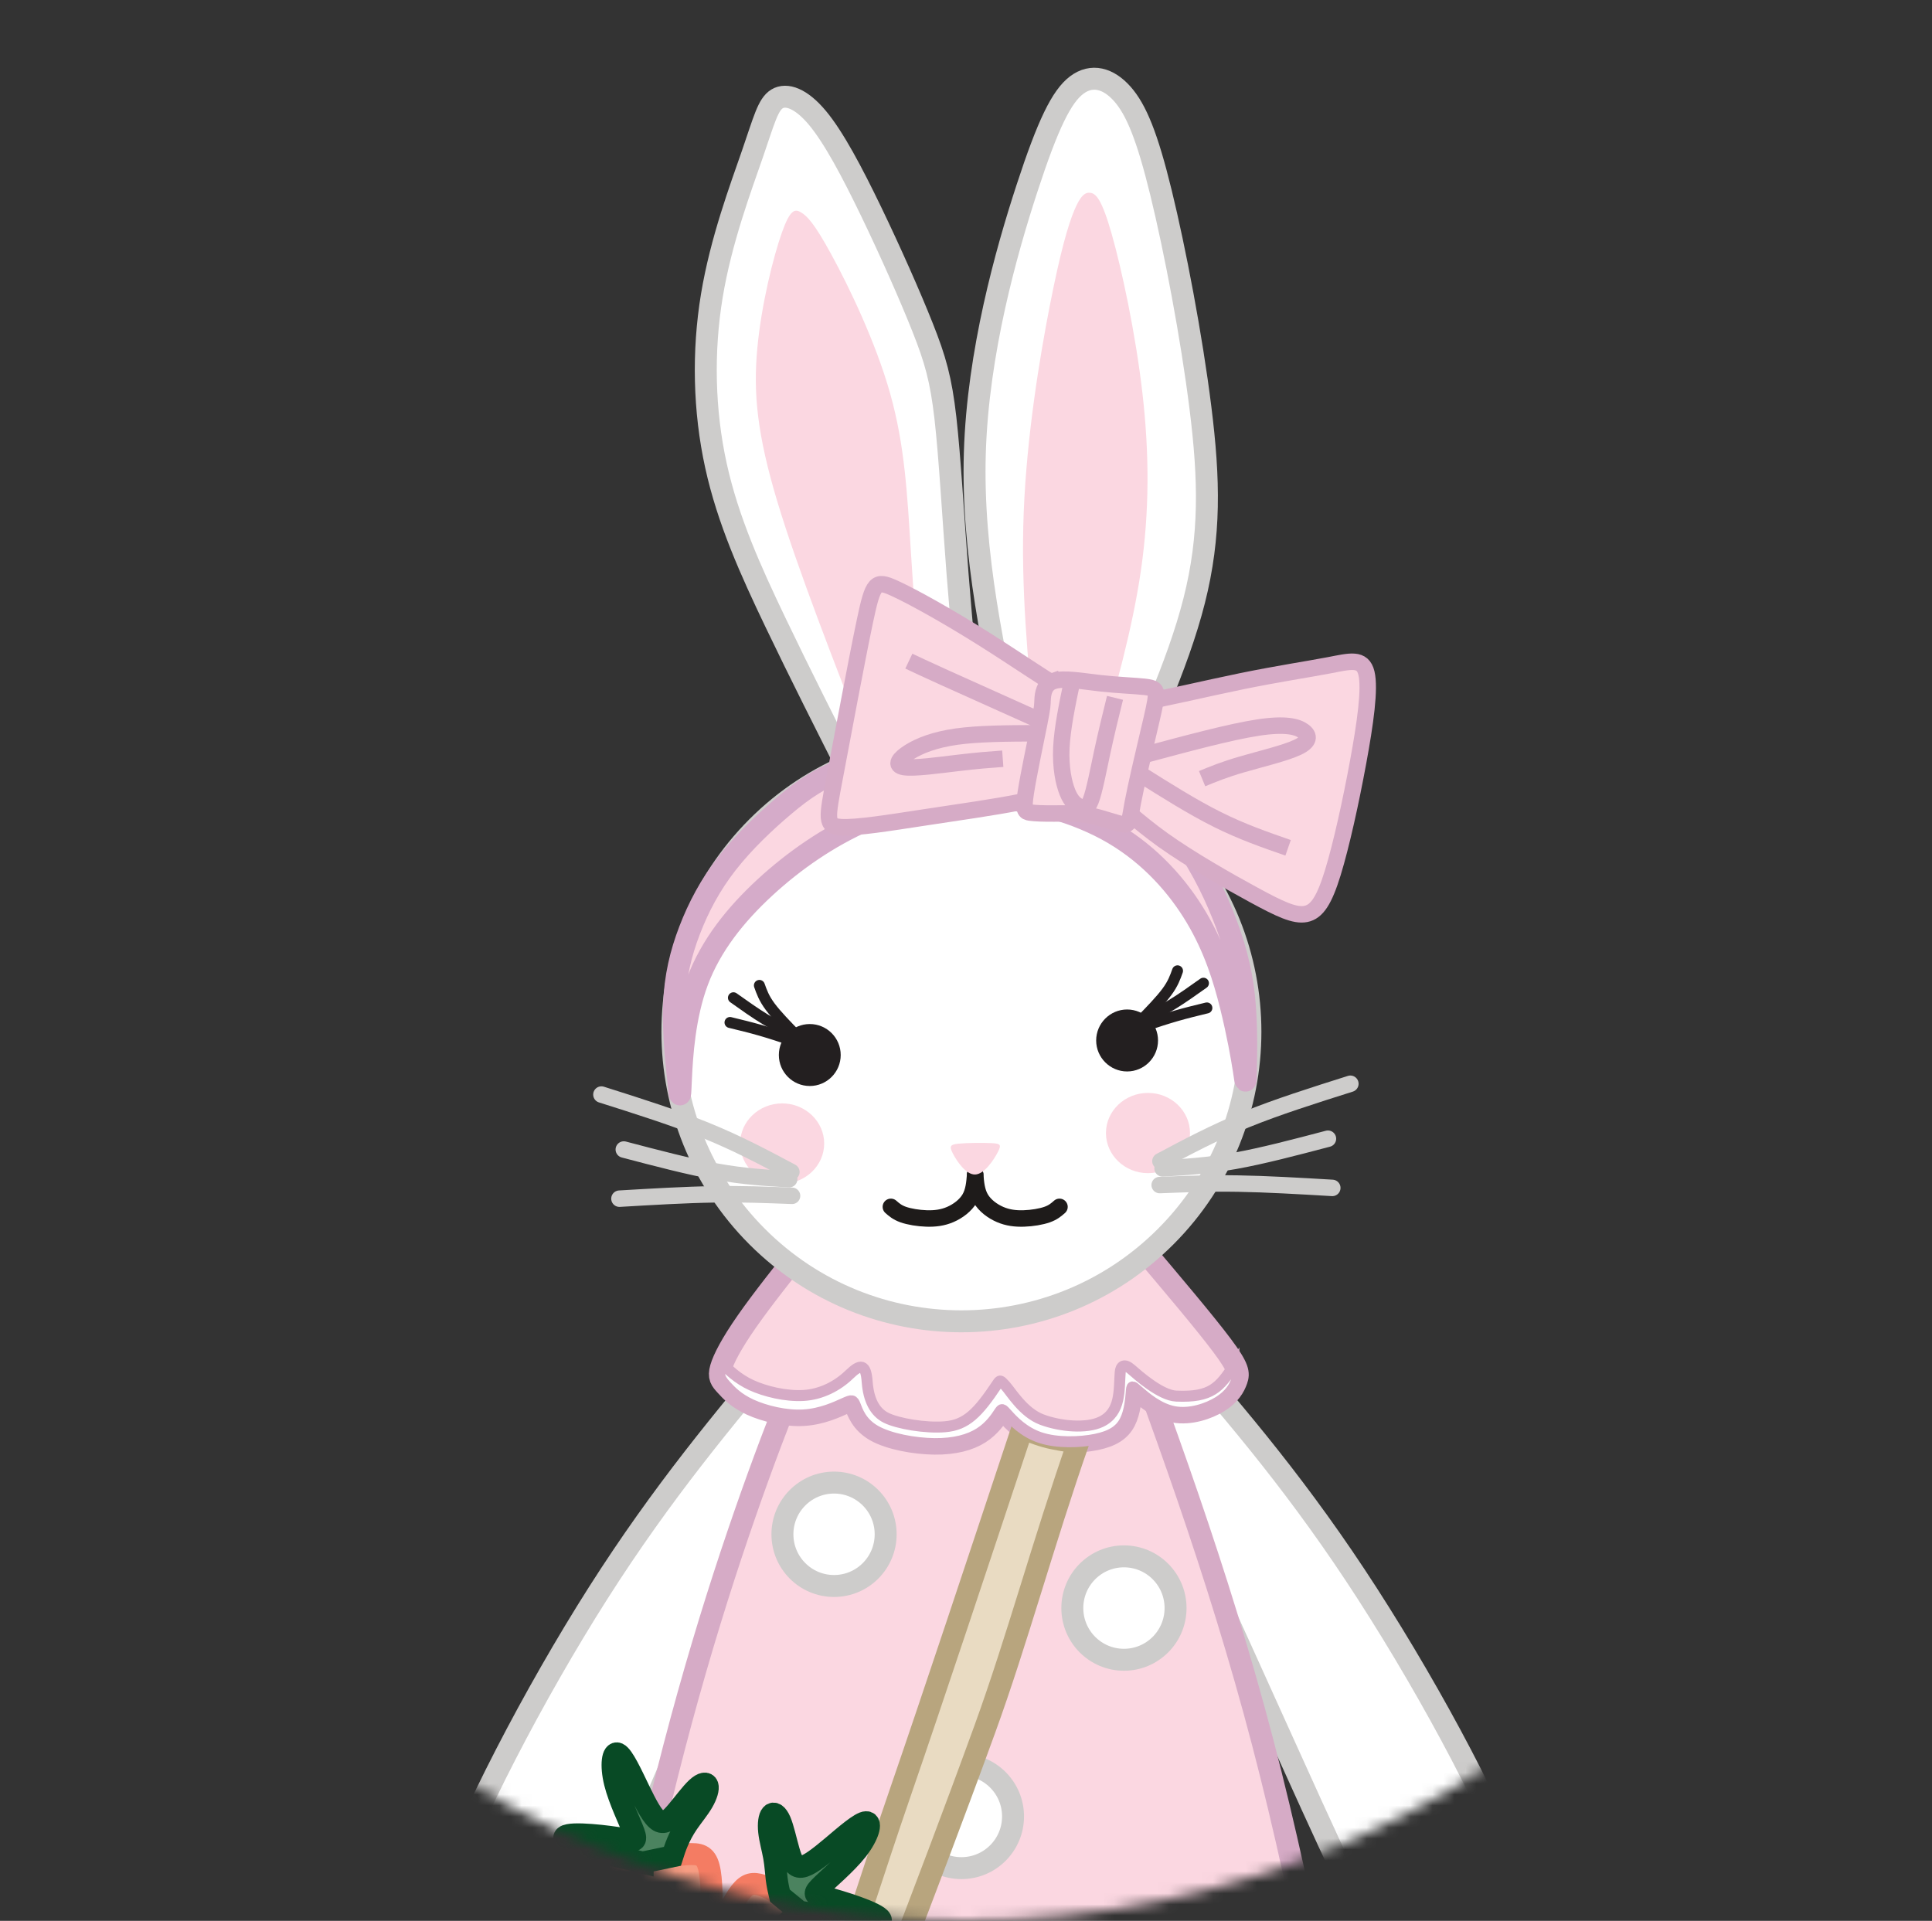 <svg width="176" height="175" viewBox="0 0 176 175" fill="none" xmlns="http://www.w3.org/2000/svg">
<rect x="0" y="0" width="176" height="175" fill="#333333" stroke="none"/>
<mask id="mask0_360_149" style="mask-type:alpha" maskUnits="userSpaceOnUse" x="0" y="0" width="176" height="175">
<circle cx="87.944" cy="87.5" r="87.5" fill="white"/>
</mask>
<g mask="url(#mask0_360_149)">
<path fill-rule="evenodd" clip-rule="evenodd" d="M77.271 119.249C84.717 119.945 94.412 119.857 100.819 119.165C104.802 131.652 109.283 144.142 112.269 156.716C115.256 169.291 117.249 181.953 117.291 203.46C117.333 224.967 113.933 255.319 112.333 271.103C110.732 286.887 109.434 288.099 107.659 288.75C99.146 291.871 96.009 289.126 95.816 280.9C95.644 273.616 96.251 259.741 96.682 245.472C96.882 238.856 98.293 216.776 95.549 212.259C91.9 206.255 85.085 207.13 81.969 212.259C78.972 217.194 80.987 238.512 81.197 245.472C81.629 259.737 82.236 273.613 82.064 280.9C81.878 288.662 79.415 291.752 71.218 288.75C69.442 288.099 68.144 286.887 66.544 271.103C64.944 255.319 61.543 224.967 61.585 203.46C61.627 181.953 63.621 169.291 66.607 156.716C69.593 144.142 73.295 131.739 77.278 119.253L77.271 119.249Z" fill="white" stroke="#CDCCCB" stroke-width="2" stroke-miterlimit="22.93"/>
<path fill-rule="evenodd" clip-rule="evenodd" d="M71.597 122.519C65.975 129.223 60.35 135.927 54.511 145.102C48.672 154.277 42.619 165.923 40.258 172.87C37.9 179.816 39.237 182.059 41.226 183.711C43.216 185.363 45.858 186.425 48.209 185.085C50.56 183.746 52.613 180.013 56.059 172.36C59.501 164.707 64.333 153.138 68.112 144.634C71.895 136.13 74.628 130.689 77.362 125.247C75.439 124.336 73.519 123.426 71.597 122.515V122.519Z" fill="white" stroke="#CDCCCB" stroke-width="2" stroke-miterlimit="22.93"/>
<path fill-rule="evenodd" clip-rule="evenodd" d="M105.96 121.236C111.705 127.834 117.452 134.432 123.456 143.498C129.464 152.565 135.731 164.098 138.215 170.999C140.703 177.9 139.405 180.167 137.447 181.858C135.489 183.546 132.864 184.656 130.492 183.363C128.12 182.069 125.993 178.371 122.411 170.785C118.828 163.199 113.785 151.721 109.848 143.287C105.911 134.854 103.076 129.465 100.244 124.076C102.15 123.13 104.055 122.185 105.96 121.239V121.236Z" fill="white" stroke="#CDCCCB" stroke-width="2" stroke-miterlimit="22.93"/>
<path fill-rule="evenodd" clip-rule="evenodd" d="M115.126 232.718C120.824 236.385 125.116 236.452 128 232.912C127.003 226.06 126.007 215.518 124.028 203.488C122.049 191.459 119.087 174.247 115.017 158.699C110.946 143.147 105.767 129.258 100.591 115.365C98.388 116.525 96.187 117.689 93.015 118.174C89.843 118.659 85.703 118.472 82.832 117.914C79.962 117.358 78.362 116.434 76.762 115.509C73.947 122.005 71.137 128.505 67.845 137.979C64.557 147.453 60.789 159.908 57.683 175.358C54.578 190.808 52.132 212.951 49.686 231.4C53.437 235.457 57.729 235.629 62.568 231.917C67.617 235.365 71.67 235.453 74.723 232.188C80.309 236.385 84.829 236.431 88.278 232.321C94.303 236.279 99.261 236.367 103.149 232.585C108.42 236.272 112.41 236.315 115.122 232.718H115.126Z" fill="#FBD7E1" stroke="#D6ABC6" stroke-width="2" stroke-miterlimit="22.93" stroke-linecap="round"/>
<path fill-rule="evenodd" clip-rule="evenodd" d="M73.474 113.305C71.442 115.864 69.41 118.423 68.028 120.406C66.645 122.389 65.915 123.791 65.673 124.628C65.431 125.465 65.68 125.739 66.119 126.22C66.558 126.702 67.189 127.394 68.445 127.971C69.702 128.548 71.582 129.008 73.204 128.913C74.825 128.818 76.183 128.168 76.906 127.844C77.628 127.521 77.709 127.521 77.92 128.045C78.13 128.569 78.463 129.616 79.758 130.351C81.057 131.086 83.313 131.504 85.124 131.525C86.934 131.546 88.292 131.17 89.243 130.562C90.194 129.954 90.738 129.117 91.012 128.709C91.282 128.301 91.282 128.323 91.777 128.867C92.268 129.412 93.251 130.481 94.777 130.984C96.303 131.486 98.374 131.423 99.805 131.131C101.237 130.84 102.034 130.316 102.476 129.454C102.918 128.593 103.009 127.398 103.058 126.804C103.104 126.213 103.111 126.224 103.721 126.758C104.335 127.293 105.557 128.351 106.974 128.614C108.392 128.874 110.002 128.34 111.017 127.707C112.031 127.075 112.448 126.34 112.659 125.732C112.869 125.124 112.869 124.642 111.332 122.589C109.799 120.536 106.729 116.908 103.658 113.28C102.876 113.832 102.093 114.388 101.054 114.992C100.016 115.6 98.718 116.261 97.251 116.813C95.781 117.365 94.142 117.808 92.201 118.058C90.261 118.307 88.019 118.36 86.057 118.198C84.096 118.037 82.408 117.657 80.906 117.175C79.404 116.69 78.081 116.103 76.874 115.442C75.667 114.781 74.572 114.047 73.477 113.312L73.474 113.305Z" fill="#FBD7E1" stroke="#D6ABC6" stroke-width="2" stroke-miterlimit="22.93" stroke-linecap="round"/>
<path d="M75.979 144.493C78.576 144.493 80.681 142.384 80.681 139.783C80.681 137.181 78.576 135.072 75.979 135.072C73.382 135.072 71.277 137.181 71.277 139.783C71.277 142.384 73.382 144.493 75.979 144.493Z" fill="white" stroke="#CDCCCB" stroke-width="2" stroke-miterlimit="22.93" stroke-linecap="round"/>
<path d="M87.583 170.198C90.18 170.198 92.285 168.089 92.285 165.487C92.285 162.885 90.18 160.776 87.583 160.776C84.987 160.776 82.881 162.885 82.881 165.487C82.881 168.089 84.987 170.198 87.583 170.198Z" fill="white" stroke="#CDCCCB" stroke-width="2" stroke-miterlimit="22.93" stroke-linecap="round"/>
<path d="M102.388 151.214C104.985 151.214 107.09 149.105 107.09 146.504C107.09 143.902 104.985 141.793 102.388 141.793C99.791 141.793 97.686 143.902 97.686 146.504C97.686 149.105 99.791 151.214 102.388 151.214Z" fill="white" stroke="#CDCCCB" stroke-width="2" stroke-miterlimit="22.93" stroke-linecap="round"/>
<path fill-rule="evenodd" clip-rule="evenodd" d="M57.666 177.376C56.803 175.249 55.939 173.122 56.031 171.818C56.122 170.51 57.171 170.022 58.508 169.646C59.845 169.27 61.477 169.002 62.585 168.932C63.694 168.862 64.284 168.988 64.575 170.106C64.866 171.224 64.859 173.333 64.789 175.077C64.719 176.817 64.582 178.192 64.445 179.566C63.073 179.19 61.705 178.81 60.575 178.448C59.445 178.083 58.557 177.731 57.666 177.379V177.376Z" fill="#F79C82" stroke="#F47C63" stroke-width="2" stroke-miterlimit="22.93" stroke-linecap="round"/>
<path fill-rule="evenodd" clip-rule="evenodd" d="M64.108 178.68C65.133 176.55 66.157 174.416 66.912 173.172C67.666 171.927 68.147 171.572 68.866 171.646C69.589 171.72 70.551 172.223 71.375 172.873C72.2 173.523 72.891 174.318 73.361 174.905C73.832 175.492 74.084 175.868 74.218 176.185C74.355 176.497 74.376 176.751 73.975 177.243C73.576 177.735 72.761 178.47 72.158 178.927C71.551 179.387 71.158 179.573 70.961 179.665C70.83 179.726 70.526 179.725 70.049 179.661C69.337 179.566 67.908 179.373 66.8 179.19C65.691 179.011 64.898 178.846 64.105 178.68H64.108Z" fill="#F79C82" stroke="#F47C63" stroke-width="2" stroke-miterlimit="22.93" stroke-linecap="round"/>
<path fill-rule="evenodd" clip-rule="evenodd" d="M81.488 179.436C84.148 172.482 86.808 165.529 89.728 157.496C92.647 149.467 95.075 140.433 98.258 131.324C97.237 131.324 96.97 131.247 95.991 131.061C95.012 130.871 94.075 130.498 93.138 130.126C89.029 142.5 84.92 154.874 82.109 163.03C79.299 171.189 78.165 175.158 76.656 179.098C72.126 178.761 67.835 178.346 64.445 177.632C59.866 176.669 56.936 175.161 54.009 173.653C53.423 175.372 52.837 177.088 51.479 182.997C50.121 188.906 49.118 192.594 48.3 198.187C47.486 203.78 47.988 204.869 48.697 205.791C49.409 206.712 50.328 207.467 53.687 208.346C57.045 209.229 62.842 210.234 66.919 209.921C73.776 209.394 77.986 202.064 79.253 195.965C80.404 190.414 80.948 184.923 81.492 179.436H81.488Z" fill="#E9DBC2"/>
<path fill-rule="evenodd" clip-rule="evenodd" d="M81.488 179.436C84.148 172.482 86.808 165.529 89.728 157.496C92.647 149.467 95.075 140.433 98.258 131.324C97.237 131.324 96.97 131.247 95.991 131.061C95.012 130.871 94.075 130.498 93.138 130.126C89.029 142.5 84.92 154.874 82.109 163.03C79.299 171.189 78.165 175.158 76.656 179.098C72.126 178.761 67.835 178.346 64.445 177.632C59.866 176.669 56.936 175.161 54.009 173.653C53.423 175.372 52.837 177.088 51.479 182.997C50.121 188.906 49.118 192.594 48.3 198.187C47.486 203.78 47.988 204.869 48.697 205.791C49.409 206.712 50.328 207.467 53.687 208.346C57.045 209.229 62.842 210.234 66.919 209.921C73.776 209.394 77.986 202.064 79.253 195.965C80.404 190.414 80.948 184.923 81.492 179.436H81.488Z" stroke="#B8A57E" stroke-width="2" stroke-miterlimit="22.93" stroke-linecap="round"/>
<path fill-rule="evenodd" clip-rule="evenodd" d="M58.543 169.692C57.234 169.368 55.925 169.045 54.862 168.83C53.799 168.616 52.985 168.51 52.336 168.24C51.686 167.969 51.206 167.526 51.469 167.308C51.728 167.087 52.736 167.087 53.852 167.171C54.971 167.255 56.206 167.424 56.978 167.568C57.75 167.716 58.066 167.839 57.732 166.918C57.399 165.997 56.416 164.025 56.017 162.415C55.62 160.801 55.806 159.543 56.287 159.764C56.767 159.986 57.543 161.68 58.22 163.083C58.897 164.482 59.476 165.589 60.02 165.902C60.564 166.215 61.069 165.74 61.669 165.03C62.27 164.32 62.957 163.378 63.48 162.896C64.003 162.415 64.357 162.394 64.452 162.675C64.547 162.956 64.379 163.543 64.013 164.172C63.649 164.802 63.084 165.473 62.656 166.099C62.227 166.728 61.933 167.315 61.722 167.811C61.512 168.306 61.382 168.714 61.252 169.122C60.35 169.312 59.445 169.498 58.543 169.688V169.692Z" fill="#4B835F" stroke="#084A25" stroke-width="2" stroke-miterlimit="22.93" stroke-linecap="round"/>
<path fill-rule="evenodd" clip-rule="evenodd" d="M72.8 174.149C74.127 174.391 75.453 174.634 76.509 174.873C77.565 175.112 78.351 175.351 79.057 175.369C79.758 175.386 80.38 175.182 80.229 174.873C80.081 174.564 79.165 174.152 78.109 173.769C77.053 173.386 75.86 173.034 75.095 172.848C74.33 172.665 73.993 172.651 74.674 171.948C75.355 171.245 77.057 169.85 78.081 168.542C79.102 167.234 79.446 166.011 78.916 166.011C78.386 166.011 76.986 167.245 75.797 168.247C74.607 169.245 73.625 170.015 73 170.078C72.376 170.141 72.109 169.498 71.853 168.609C71.597 167.716 71.351 166.573 71.074 165.919C70.793 165.265 70.477 165.1 70.277 165.318C70.077 165.536 69.989 166.141 70.067 166.865C70.144 167.589 70.386 168.433 70.519 169.182C70.653 169.93 70.681 170.588 70.751 171.157C70.821 171.727 70.933 172.212 71.046 172.701C71.632 173.182 72.218 173.664 72.804 174.145L72.8 174.149Z" fill="#4B835F" stroke="#084A25" stroke-width="2" stroke-miterlimit="22.93" stroke-linecap="round"/>
<path d="M106.199 112.654C116.481 102.354 116.481 85.654 106.199 75.353C95.918 65.053 79.248 65.053 68.966 75.353C58.684 85.654 58.684 102.354 68.966 112.654C79.248 122.955 95.918 122.955 106.199 112.654Z" fill="white" stroke="#CDCCCB" stroke-width="2" stroke-miterlimit="22.93" stroke-linecap="round"/>
<path fill-rule="evenodd" clip-rule="evenodd" d="M92.563 68.716C90.545 59.562 88.524 50.404 88.805 41.25C89.085 32.096 91.664 22.939 93.57 17.114C95.475 11.289 96.71 8.789 98.082 7.752C99.458 6.712 100.97 7.127 102.234 8.55C103.497 9.971 104.504 12.4 105.767 17.567C107.03 22.735 108.543 30.641 109.357 37.162C110.171 43.679 110.283 48.812 108.788 54.721C107.294 60.631 104.192 67.313 101.09 73.996C99.956 72.716 98.819 71.433 97.398 70.554C95.977 69.676 94.268 69.198 92.563 68.719V68.716Z" fill="white" stroke="#CDCCCB" stroke-width="2" stroke-miterlimit="22.93" stroke-linecap="round"/>
<path fill-rule="evenodd" clip-rule="evenodd" d="M77.695 70.902C75.288 66.139 72.88 61.379 70.638 56.697C68.396 52.014 66.315 47.413 65.22 42.414C64.122 37.415 64.006 32.022 64.845 26.95C65.684 21.881 67.473 17.131 68.54 14.041C69.607 10.948 69.954 9.51 70.793 9.007C71.631 8.505 72.958 8.937 74.46 10.733C75.962 12.53 77.635 15.697 79.369 19.293C81.102 22.89 82.892 26.918 84.046 29.829C85.201 32.743 85.72 34.539 86.127 38.1C86.531 41.662 86.822 46.984 87.225 52.208C87.629 57.435 88.148 62.564 88.668 67.693C86.674 67.946 84.678 68.203 82.85 68.737C81.021 69.271 79.358 70.09 77.695 70.906V70.902Z" fill="white" stroke="#CDCCCB" stroke-width="2" stroke-miterlimit="22.93" stroke-linecap="round"/>
<path d="M73.769 98.941C75.325 98.941 76.586 97.677 76.586 96.118C76.586 94.559 75.325 93.296 73.769 93.296C72.212 93.296 70.951 94.559 70.951 96.118C70.951 97.677 72.212 98.941 73.769 98.941Z" fill="#231F20"/>
<path d="M72.453 94.34C71.547 93.886 70.642 93.433 69.701 92.86C68.761 92.287 67.789 91.594 66.814 90.902" stroke="#231F20" stroke-miterlimit="22.93" stroke-linecap="round"/>
<path d="M72.583 94.382C71.653 93.429 70.726 92.476 70.158 91.71C69.589 90.944 69.386 90.36 69.179 89.777" stroke="#231F20" stroke-miterlimit="22.93" stroke-linecap="round"/>
<path d="M72.07 94.754C71.144 94.445 70.214 94.139 69.288 93.872C68.358 93.605 67.431 93.38 66.501 93.155" stroke="#231F20" stroke-miterlimit="22.93" stroke-linecap="round"/>
<path fill-rule="evenodd" clip-rule="evenodd" d="M102.676 97.616C104.23 97.616 105.493 96.347 105.493 94.793C105.493 93.239 104.227 91.97 102.676 91.97C101.125 91.97 99.858 93.239 99.858 94.793C99.858 96.347 101.125 97.616 102.676 97.616Z" fill="#231F20"/>
<path d="M103.992 93.014C104.897 92.561 105.802 92.107 106.743 91.534C107.683 90.961 108.655 90.269 109.631 89.576" stroke="#231F20" stroke-miterlimit="22.93" stroke-linecap="round"/>
<path d="M103.865 93.053C104.795 92.1 105.722 91.147 106.29 90.381C106.859 89.615 107.062 89.031 107.269 88.448" stroke="#231F20" stroke-miterlimit="22.93" stroke-linecap="round"/>
<path d="M104.374 93.429C105.301 93.12 106.23 92.814 107.157 92.547C108.087 92.279 109.013 92.055 109.943 91.829" stroke="#231F20" stroke-miterlimit="22.93" stroke-linecap="round"/>
<path fill-rule="evenodd" clip-rule="evenodd" d="M71.252 107.838C73.361 107.838 75.081 106.197 75.081 104.182C75.081 102.168 73.361 100.526 71.252 100.526C69.144 100.526 67.424 102.168 67.424 104.182C67.424 106.197 69.144 107.838 71.252 107.838Z" fill="#FBD7E1"/>
<path d="M72.091 106.773C69.656 105.476 67.224 104.179 64.34 103.005C61.456 101.831 58.122 100.776 54.788 99.721" stroke="#CDCCCB" stroke-width="1.5" stroke-miterlimit="22.93" stroke-linecap="round"/>
<path d="M72.154 108.946C69.894 108.858 67.638 108.77 65.017 108.812C62.395 108.854 59.413 109.03 56.43 109.206" stroke="#CDCCCB" stroke-width="1.5" stroke-miterlimit="22.93" stroke-linecap="round"/>
<path d="M71.891 107.431C69.849 107.315 67.803 107.195 65.294 106.745C62.782 106.295 59.803 105.511 56.827 104.728" stroke="#CDCCCB" stroke-width="1.5" stroke-miterlimit="22.93" stroke-linecap="round"/>
<path fill-rule="evenodd" clip-rule="evenodd" d="M79.344 68.944C76 60.388 72.66 51.835 70.81 45.69C68.965 39.545 68.614 35.809 68.986 31.766C69.358 27.723 70.456 23.371 71.225 21.199C71.993 19.026 72.432 19.023 72.979 19.353C73.526 19.683 74.186 20.341 75.741 23.199C77.299 26.053 79.755 31.108 81.092 35.854C82.429 40.6 82.65 45.04 82.983 50.32C83.317 55.6 83.762 61.724 84.211 67.844C82.59 68.213 80.966 68.579 79.344 68.948V68.944Z" fill="#FBD7E1"/>
<path fill-rule="evenodd" clip-rule="evenodd" d="M94.282 66.804C93.636 60.191 92.987 53.582 93.258 46.671C93.528 39.763 94.71 32.557 95.654 27.744C96.598 22.932 97.3 20.517 97.868 19.153C98.44 17.789 98.876 17.483 99.36 17.571C99.844 17.659 100.367 18.14 101.269 21.304C102.17 24.468 103.441 30.314 104.076 35.851C104.711 41.388 104.711 46.615 103.935 51.969C103.16 57.319 101.605 62.793 100.055 68.263C98.132 67.777 96.205 67.289 94.282 66.804Z" fill="#FBD7E1"/>
<path fill-rule="evenodd" clip-rule="evenodd" d="M62.038 98.161C62.129 96.266 62.336 92.599 63.55 89.372C64.761 86.145 66.978 83.354 69.663 80.872C72.351 78.39 75.509 76.214 78.895 74.731C82.285 73.247 85.903 72.456 89.85 72.636C93.798 72.815 98.072 73.961 101.451 75.951C104.827 77.94 107.307 80.767 108.974 83.565C110.641 86.363 111.497 89.133 112.118 91.626C112.739 94.118 113.129 96.336 113.311 97.517C113.494 98.695 113.466 98.836 113.494 97.493C113.522 96.15 113.599 93.32 113.322 90.757C113.045 88.191 112.41 85.889 111.41 83.386C110.409 80.886 109.048 78.186 107.093 75.634C105.139 73.082 102.598 70.674 99.293 69.264C95.991 67.855 91.924 67.44 87.955 67.693C83.987 67.946 80.113 68.867 77.418 69.855C74.723 70.846 73.21 71.908 71.467 73.374C69.723 74.84 67.747 76.713 66.221 78.671C64.694 80.63 63.62 82.672 62.82 84.76C62.02 86.848 61.494 88.979 61.403 91.576C61.312 94.174 61.659 97.233 61.817 98.706C61.975 100.175 61.947 100.055 62.038 98.164V98.161Z" fill="#FBD7E1" stroke="#D5ABC9" stroke-width="2" stroke-miterlimit="22.93"/>
<path fill-rule="evenodd" clip-rule="evenodd" d="M97.644 63.302C95.626 62.188 92.64 60.096 89.531 58.145C86.425 56.191 83.201 54.377 81.478 53.593C79.755 52.805 79.534 53.048 78.786 56.609C78.035 60.17 76.758 67.05 76.042 70.822C75.326 74.597 75.175 75.265 76.597 75.356C78.021 75.448 81.018 74.959 84.162 74.481C87.306 74.003 90.591 73.539 92.822 73.093C95.054 72.646 96.233 72.214 97.328 71.971C98.423 71.729 99.433 71.672 100.696 72.432C101.96 73.191 103.483 74.766 105.946 76.527C108.409 78.288 111.82 80.232 114.203 81.526C116.585 82.82 117.94 83.466 118.954 83.266C119.968 83.066 120.642 82.025 121.414 79.515C122.186 77.005 123.059 73.033 123.716 69.461C124.375 65.893 124.821 62.733 124.477 61.32C124.133 59.906 123 60.244 121.087 60.609C119.178 60.975 116.487 61.376 113.136 62.058C109.785 62.743 105.767 63.714 103.237 64.132C100.707 64.55 99.661 64.41 97.644 63.295V63.302Z" fill="#FBD7E1" stroke="#D6ABC6" stroke-width="1.5" stroke-miterlimit="22.93"/>
<path fill-rule="evenodd" clip-rule="evenodd" d="M95.98 62.047C96.875 61.742 98.577 62.062 100.209 62.244C101.84 62.427 103.398 62.476 104.272 62.575C105.146 62.673 105.335 62.824 105.307 63.394C105.283 63.967 105.044 64.962 104.595 66.86C104.146 68.758 103.49 71.56 103.188 73.159C102.886 74.759 102.939 75.156 102.349 75.103C101.76 75.051 100.528 74.545 99.342 74.309C98.156 74.073 97.012 74.109 96.054 74.116C95.096 74.123 94.321 74.098 93.847 74.031C93.373 73.965 93.198 73.852 93.443 72.239C93.689 70.625 94.352 67.51 94.668 65.918C94.984 64.329 94.952 64.262 94.977 63.766C95.001 63.271 95.085 62.346 95.977 62.04L95.98 62.047Z" fill="#FBD7E1" stroke="#D6ABC6" stroke-width="1.5" stroke-miterlimit="22.93"/>
<path d="M97.689 61.953C97.23 64.143 96.77 66.336 96.686 68.132C96.605 69.929 96.9 71.335 97.24 72.175C97.581 73.019 97.963 73.3 98.324 73.497C98.682 73.694 99.019 73.806 99.356 72.952C99.693 72.094 100.037 70.266 100.405 68.544C100.777 66.821 101.174 65.197 101.574 63.577" stroke="#D6ABC6" stroke-width="1.5" stroke-miterlimit="22.93"/>
<path d="M104.139 68.807C108.111 67.739 112.08 66.67 114.603 66.287C117.122 65.904 118.192 66.203 118.743 66.614C119.298 67.025 119.333 67.549 118.203 68.083C117.076 68.618 114.782 69.162 113.139 69.641C111.497 70.119 110.504 70.53 109.508 70.941" stroke="#D6ABC6" stroke-width="1.5" stroke-miterlimit="22.93"/>
<path d="M94.282 66.804C91.703 66.818 89.12 66.832 87.141 67.11C85.162 67.387 83.779 67.929 82.846 68.516C81.913 69.103 81.428 69.732 82.344 69.883C83.26 70.034 85.583 69.704 87.317 69.5C89.05 69.293 90.201 69.208 91.349 69.124" stroke="#D6ABC6" stroke-width="1.5" stroke-miterlimit="22.93"/>
<path d="M94.398 65.492C91.204 64.062 88.015 62.627 86.081 61.752C84.148 60.877 83.471 60.553 82.793 60.233" stroke="#D6ABC6" stroke-width="1.5" stroke-miterlimit="22.93"/>
<path d="M103.784 70.474C106.209 72.003 108.637 73.532 110.897 74.66C113.157 75.789 115.252 76.513 117.343 77.241" stroke="#D6ABC6" stroke-width="1.5" stroke-miterlimit="22.93"/>
<path fill-rule="evenodd" clip-rule="evenodd" d="M112.403 124.428C112.648 124.85 112.732 125.282 112.659 125.728C112.448 126.337 112.031 127.068 111.017 127.704C110.002 128.337 108.392 128.875 106.974 128.611C105.557 128.351 104.335 127.289 103.721 126.755C103.107 126.221 103.104 126.206 103.058 126.801C103.009 127.391 102.921 128.59 102.476 129.451C102.034 130.312 101.237 130.836 99.805 131.128C98.374 131.42 96.303 131.483 94.777 130.98C93.251 130.478 92.268 129.409 91.777 128.864C91.285 128.319 91.285 128.298 91.012 128.706C90.742 129.114 90.198 129.954 89.243 130.558C88.292 131.167 86.931 131.543 85.124 131.522C83.313 131.501 81.057 131.082 79.758 130.348C78.46 129.613 78.127 128.565 77.92 128.041C77.709 127.518 77.628 127.518 76.906 127.841C76.183 128.165 74.825 128.815 73.204 128.91C71.582 129.005 69.702 128.544 68.445 127.968C67.189 127.391 66.558 126.699 66.119 126.217C65.463 125.496 65.41 125.12 65.863 124.262C66.301 124.744 67.186 125.616 68.442 126.192C69.698 126.769 71.579 127.229 73.2 127.135C74.821 127.04 76.309 126.259 77.358 125.24C78.407 124.224 78.878 124.252 78.997 125.887C79.116 127.521 79.678 128.653 80.73 129.173C81.78 129.694 84.292 130.137 86.092 129.985C88.029 129.824 89.096 128.727 90.843 126.101C91.114 125.693 91.114 125.714 91.608 126.259C92.103 126.804 93.215 128.695 94.907 129.332C96.598 129.968 98.96 130.168 100.283 129.543C102.153 128.66 101.921 126.597 102.048 125.018C102.093 124.428 102.427 124.206 103.041 124.744C103.655 125.278 105.718 127.131 107.157 127.194C110.353 127.335 111.094 126.389 112.403 124.417V124.428Z" fill="white" stroke="#D6ABC6" stroke-miterlimit="22.93" stroke-linecap="round"/>
<path fill-rule="evenodd" clip-rule="evenodd" d="M104.578 106.882C106.686 106.882 108.406 105.241 108.406 103.226C108.406 101.212 106.686 99.57 104.578 99.57C102.469 99.57 100.749 101.212 100.749 103.226C100.749 105.241 102.469 106.882 104.578 106.882Z" fill="#FBD7E1"/>
<path d="M105.711 105.789C108.146 104.492 110.578 103.195 113.463 102.021C116.347 100.846 119.681 99.792 123.014 98.737" stroke="#CDCCCB" stroke-width="1.5" stroke-miterlimit="22.93" stroke-linecap="round"/>
<path d="M105.644 107.965C107.904 107.877 110.164 107.789 112.782 107.831C115.403 107.874 118.386 108.049 121.368 108.225" stroke="#CDCCCB" stroke-width="1.5" stroke-miterlimit="22.93" stroke-linecap="round"/>
<path d="M105.908 106.446C107.95 106.33 109.996 106.211 112.505 105.761C115.017 105.311 117.996 104.527 120.972 103.743" stroke="#CDCCCB" stroke-width="1.5" stroke-miterlimit="22.93" stroke-linecap="round"/>
<path d="M88.836 107.005C88.773 107.775 88.71 108.541 88.334 109.185C87.959 109.828 87.268 110.345 86.569 110.647C85.871 110.949 85.166 111.034 84.404 111.009C83.643 110.985 82.829 110.848 82.278 110.654C81.727 110.457 81.443 110.204 81.155 109.951" stroke="#1E1B1A" stroke-width="1.5" stroke-miterlimit="22.93" stroke-linecap="round"/>
<path d="M88.836 107.005C88.899 107.775 88.963 108.541 89.338 109.185C89.713 109.828 90.405 110.345 91.103 110.647C91.801 110.949 92.507 111.034 93.268 111.009C94.029 110.985 94.844 110.848 95.394 110.654C95.945 110.457 96.23 110.204 96.517 109.951" stroke="#1E1B1A" stroke-width="1.5" stroke-miterlimit="22.93" stroke-linecap="round"/>
<path fill-rule="evenodd" clip-rule="evenodd" d="M87.338 104.193C88.117 104.116 89.563 104.105 90.349 104.147C91.135 104.19 91.258 104.281 90.893 104.977C90.528 105.673 89.675 106.974 88.836 107.005C87.998 107.034 87.17 105.793 86.808 105.104C86.45 104.411 86.559 104.27 87.338 104.193Z" fill="#FBD7E1"/>
</g>
</svg>
